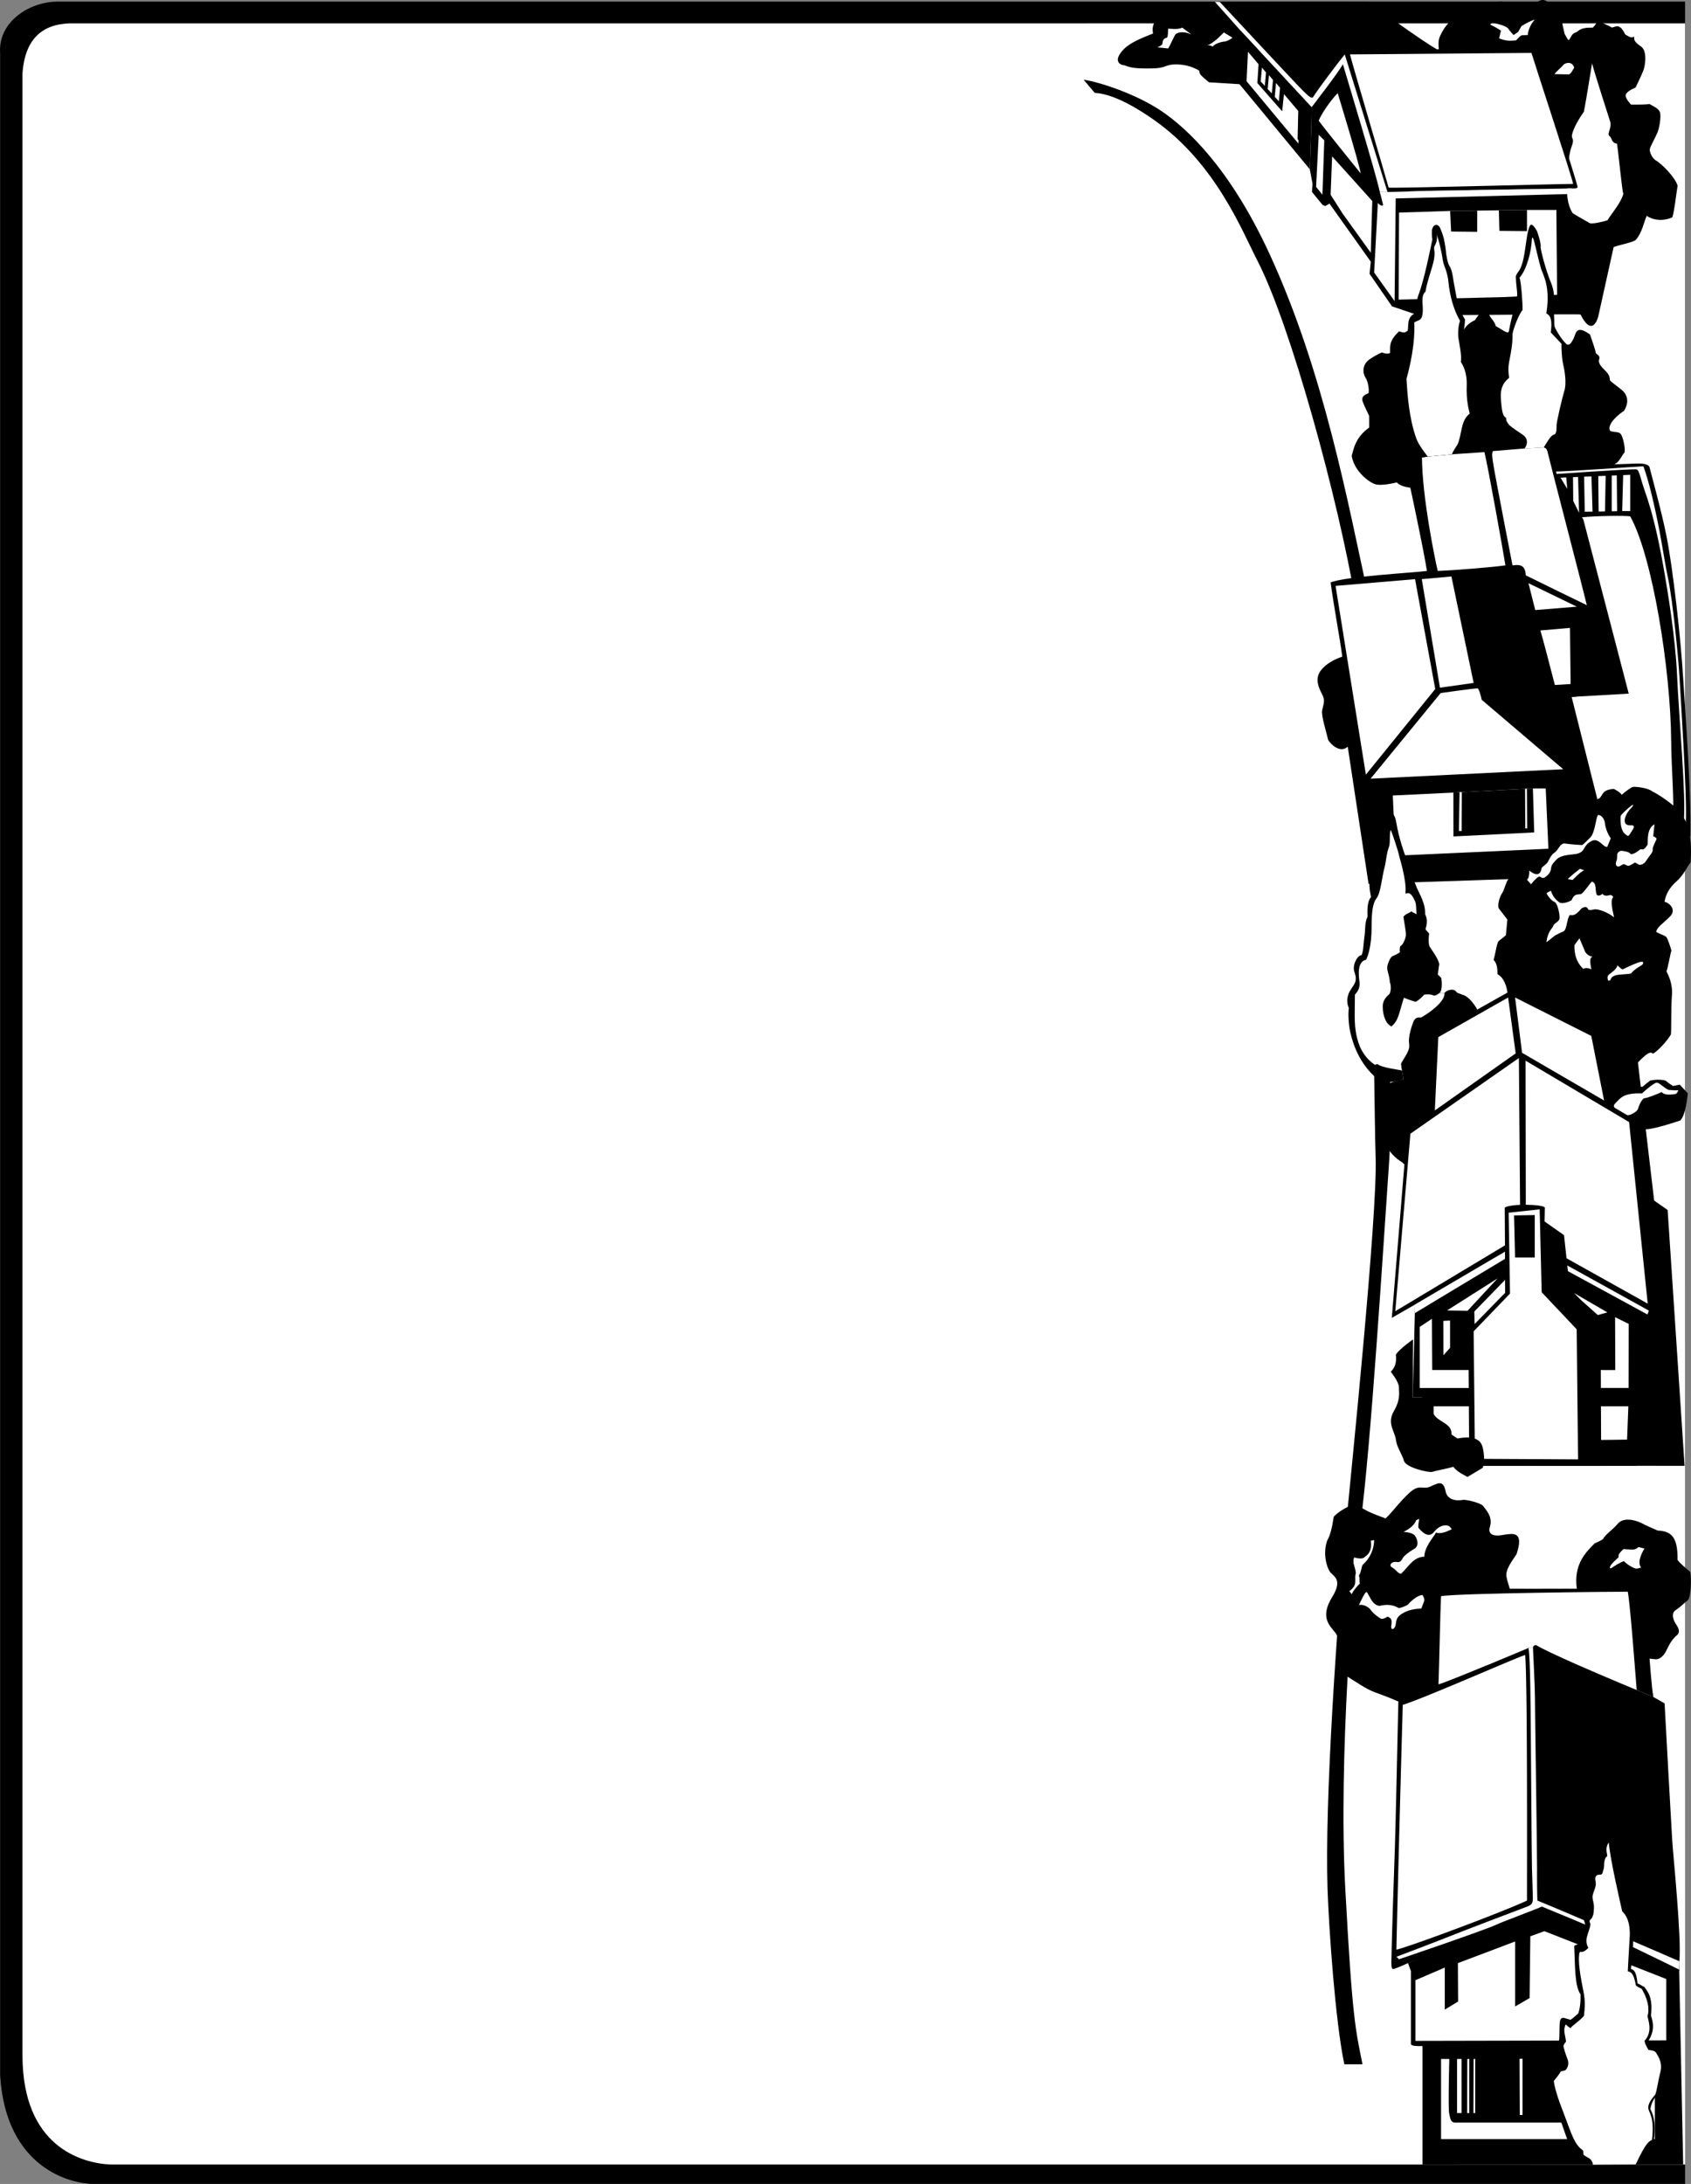 <svg xmlns="http://www.w3.org/2000/svg" width="418.401" height="540.056"><rect width="100%" height="100%" fill="#808080" stroke="none"/><path d="M.03 513.219v-500c-.586-8 7.59-13 14.59-12.813h402.32v539.645H23.62c-6 .168-22.176-3.832-23.59-26.832"/><path fill="#fff" d="M5.561 508.21V18.16c.672-9.637 6.05-12.57 12.914-12.383H416.94v529.477H27.295c-7.02-.332-21.734-4.328-21.734-27.043"/><path fill="#fff" d="M268.12 19.719c3.75.5 13.07 3.539 19.32 7.789s16.836 13.96 26.644 35.21c13.5 29.25 19.442 61.715 24.536 85 1.75 8 6.609 117.5 5.109 139.25s-4.57 71.254-7.11 89.75c-1.75 12.75-5.5 58.25-3.75 90.5s2.5 34.5 4.25 43.25l1.56 24.758h78.26l-.105-529.34-147.668-.038-1.046 13.87"/><path d="m270.87 22.969-2.75-3.25c3.75.5 13.07 3.539 19.32 7.789s16.836 13.96 26.644 35.21c13.5 29.25 19.442 61.715 24.536 85 1.75 8 6.609 117.5 5.109 139.25s-4.57 71.254-7.11 89.75c-1.75 12.75-5.5 58.25-3.75 90.5s2.5 34.5 4.25 43.25h-4.5c-2.25-10.75-3.808-33.507-4.144-43.25-.75-21.75 2.316-65.734 4.645-90.75 1-10.75 7.75-76 7.25-90.25s-.91-113.468-5-137.64c-4.25-25.11-16.032-68.219-24.25-84.11-3.75-7.25-10.25-24-25.5-34.75-2.664-1.878-9.5-6.5-14.75-6.75m81.093 512.317v-29.316c-1.66.004-2.593 0-2.855-.461v-18.051l-.734-2.008 31.496-14.48 35.578 15 1.015 49.277-64.5.039"/><path d="M372.041 379.535c2.313-.328 5.098-.96 3.211 4.738-.836 1.434-2.859 3.696-2.496 5.696.364 2 1.864 5.25 1.364 6.75s-3.5 6.5-4.75 8.25-.5 6.25-2 7.75-14.739 11.402-22.493 7.574c-1.257-.574-3.375-1.317-4.695-1.813-2.383-.902-4.555-2.52-6.808-3.89-.754-1.121-1.606-8.918-2.856-10.676-1.246-1.758-4.168-3.715-.863-9.055 2.715-4.39.156-5.105-.621-6.226-.778-1.118-1.801-4.535-.618-7.743.704-1.171 1.204-3.152 1.579-5.785.875-1.136 4.125-3.136 5.625-3.136 2.218 1.77 5.214 2.77 7.23 3.511 1.684-1.582 3.465-4.125 5.867-6.32 2.403-2.191 3.215-.883 4.809-1.41 1.594-.531 3.543-2.297 4.133.95.46 2.519 3.21 2.41 4.21 2.214 1-.195 4.72.851 5.118 1.504.394.652 2.469 2.555 1.676 5.05-.793 2.5 1.8 2.415 3.378 2.067m24.579 1.047c.746-1.297 2.406-2.277 3.687-3.809 1.137-1.351 3.668-1.383 6.695.297.329.168 2.532 1.145 3.153 1.414 3.09.16 5.02 1.23 4.914 7.239.535.859 2.332 2.257 3.152 3.007.281 1.39.242 5.805-.543 6.926-1 .797-2.02 1.82-3.117 2.543-1.102.723-.566 2.379.023 3.266.59.89 1.34 2.035.32 2.91-1.015.875-1.632 1.762-2.613 3.785-.335.738-1.312 2.258-2.699 2.145-.96-.118-3.11-.227-4.394-.872-1.29-.644-1.61-1.5-1.825-2.468-.214-.965-.859-1.606-1.824-1.5-.965.11-2.039-.106-2.898-.106-.856 0-1.18-.754-1.5-1.289-.32-.535-.75-3.004-1.18-3.324-.43-.324-3.004-1.29-3.219-1.824-.214-.54-.32-2.793-.859-3.543-.535-.75-1.559-1.211-1.742-2.508-.832-5.965 2.156-8.977 4.418-11.227 0 0 1.734-.734 2.05-1.062"/><path fill="#fff" d="M406.9 382.933c-.28.372-2.042 3.348-.827 4.692 0 0-.969.336-1.38.258-.66-.164-2.218-1.063-2.855-1.82-.554.07-2.14 1.011-2.886 1.542-.746.528-.72.032-.442-.468.274-.504 1.446-1.586 1.946-2.004l.093-.82s.82-1.094 1.235-1.258c.336.078 1.996.175 2.418.128.418-.05.785-.273 1.226-.617l1.473.367"/><path d="M353.284 393.555s17.359-.684 19.66-.684c2.3 0 29.676.098 33.926-.277.25 1.375 1.48 23.738 2.238 27.058l-4.14-1.75s-7.81-3.226-14.684-6.246c-4.832-2.125-9.2-4.187-10.07-4.797-.419-.183-.856.14-.923.469l-1.101.176s-19.723 8.32-22.27 9.02l-3.636 1.695 1-24.664"/><path d="m352.284 418.219 3.636-1.696c2.547-.699 22.27-9.02 22.27-9.02l1.101-.175c.067-.328.504-.652.922-.469.871.61 5.239 2.672 10.07 4.797 6.876 3.02 14.684 6.246 14.684 6.246l4.14 1.75 2.763 1.567c.203 3.89 1.625 29.75 1.875 33.75s2.355 24.414 1.777 30.02l-.04 2.433c-2.37-1.239-16.651-7.621-19.026-8.871s-12.836-5.336-14.961-6.211c-1 .5-32.418 12.715-33.122 13.11 0 0-1.968.91-2.859 1.214-.894.305-1.234.68-1.25-1.32-.02-2 .762-26.25.871-28.5.11-2.25.86-36.125.86-36.125l6.289-2.5"/><path fill="#fff" d="M370.276 475.922c1.305-.625 10.219-3.953 11.219-4.453 2.125.875 13.5 5.5 15.875 6.75s15.742 7.613 18.113 8.847l.039-2.078c-2.492-1.101-29.848-12.898-35.125-15-.05-.621-.121-5.36-.086-8 .04-2.648-.547-40.765-.527-42.558.02-1.79-.442-10.84-.492-12.102l-1.102.176c.469 2.027.531 16.191.566 19.535.028 3.344.227 32.492.297 35.004.067 2.512.23 6.676.211 7.426-.02.75.02 1.496-1.375 1.996-1.394.504-16.734 6.355-19.066 7.304-2.328.95-13.305 5.114-13.305 5.114l.649.609s21.226-7.191 24.109-8.57"/><path fill="#fff" d="M355.92 416.523c2.547-.699 22.27-9.02 22.27-9.02l1.101-.175c.067-.328.504-.652.922-.469.871.61 5.239 2.672 10.07 4.797 6.876 3.02 14.684 6.246 14.684 6.246-.261-3.062-1.57-20.906-2.207-24.293-2.515-.015-42.004.344-46.199 1.102-.191 3.133-.469 17.863-.64 21.812"/><path fill="#fff" d="M347.084 421.582a18015.6 18015.6 0 0 0-.882 32.203c-.051 2.11-.684 26.602-.684 28.352 4.703-1.247 26.473-9.43 32.3-12.149 0-7.773.134-55.125-.456-60.738-2.98.992-25.406 10.894-30.278 12.332m.184-42.789c.711-.328 2.531-1.258 3.129-2.856l.723-.343c0 .75-.41 2.039-.02 2.394.395.356 2.203 2.676 3.672.89 1.473-1.784 2.91-1.898 3.816-1.468l.645.738c-.738.32-2.555 1.336-3.957.828-.281.868-2.8 3.344-2.856 5.98-.925.013-1.98.337-3.015 1.302-1.035.96-1.778 2.027-2.781 2.933-.88-.222-1.2-1.047-2.165-1.574-.964-.523-.101-1.637 1.282-1.332 1.004.059 1.09-.73 1.547-1.273.457-.543 1.375-1.247 2.668-2.02 1.289-.773.671-2.434.23-3.102-.441-.671-1.27-.902-2.918-1.097M339.17 381l.825-.156c0 .875-.211 3.785-2.856 6.144-.394.856-.3 1.73-.91 2.606.266.625.031 1.605.273 1.988-.507.387-1.918 2.078-2.027 2.668l-.605-.781s.96-.68 1.293-1.465c.332-.785.03-2.156.242-2.66.215-.5-.274-1.899-.469-2.637 0 0-.187-1.27.188-1.567.62.204 1.921.43 2.394.004.477-.425 2.078-1.113 1.652-4.144m-2.945 15.922s1.043-2.27 1.531-2.926c.489-.652.52-.09.942.566.422.657 1.066 2.426 2.68 2.543 1.617-.386 3.238-.336 4.613.512.754.102 2.355-.797 2.355-.797.774-.976 2.582-2.418 3.617-2.383 0 0 .633.907.395 1.532s-.672 1.78-.672 1.78c-1.066.095-3.469.192-5.336 1.7-1.105.895-.836 2.031-1.16 2.777-.32.743-1.164 1-.93-.378.235-1.38-.133-1.77-.949-2.075 0 0-1.113.774-1.66.492-.61-.32-2.024-1.43-2.465-2.113-.441-.683-1.855-1.531-2.96-1.23m42.421 81.898 3.473-1.27 30.164 11.837v15.164l-62.07.129v-15l7.269-3.13v10.4l3.293-2-.05-9.5 14.151-5.34v16.066l3.586-2.078.184-15.278m-22.086 30.332v19.824h52.895v-20.925h-5.172v16.836H360.12c-1.164 0-1.246-.856-1.54-2.18-.296-1.32.02-13.555.02-13.555h-2.039"/><path fill="#fff" d="M360.518 509.152h1.106v13.383h-1.106v-13.383m2.535 0h.485v13.383h-.532l.047-13.383m1.555 0h.402v13.383h-.441l.039-13.383m11.371-.054h.738v13.898h-.676l-.062-13.898"/><path d="M405.913 535.242h-13.485s-4.086-4.875-4.484-5.805c-.403-.93-1.512-4.336-1.809-5.078-.293-.738-2.367-7.922-2.738-9.402.074-.293 1.629-2.145 1.777-2.813.149-.664.742-.96 1.332-.96 1.258-1.114-1.543-5.008-.773-6.504.183-.903.074-3.555.203-4.56.125-1.007.457-1.405 1.625-.944l1.02.293c.515-.282 1.925-1.582 1.925-1.582.399-1.106.618-2.723.567-4.707-1.532-2.063-1.34-7.614-1.567-11.965.184-.239 1.516-.684 2.11-.758.293-1.184 1.164-3.633.285-5.59.308-.406 1.785-1.367 1.785-2.477 0-1.113-.441-3.48-.367-4.222.074-.738.738-1.406.96-1.778.223-.367-.073-1.703-.073-2.218 0-.52.742-1.188 1.554-1.336.297-.738.742-3.184 1.332-3.848-.218-.668-.59-3.183 1.48-4.441.298.738 3.036 16.36 3.333 17.398.594.738 2.742 1.778 2.074 10.66 0 .961-.371 3.774-.445 4.293.52.149 1.332.297 1.629 3.555.445.148 1.406.812 1.703.887.52.89 2.222 2.222 1.629 7.035.074.59 1.406 3.11-.594 6.219.148.664.074 1.406.297 1.629.222.222.594.148 1.187.445.59.293 2.07 1.996 2.145 3.183.074 1.184-.446 4.739-1.555 8.215-.297.446-1.332 1.48-1.629 3.48.371.669 1.555 2.962.89 7.477-.519.668-2.804 2.516-3.323 6.219"/><path fill="#fff" d="m404.71 535.222-10.594.067c-.008-.664-.516-1.371-.965-1.598-.445-.222-1.117-.64-1.367-.89l-.067-.973c-.933-.777-1.886-1.285-3.453-5.613-1.558-4.328-3.324-8.196-3.816-11.594.258-.402 1.324-1.535 1.707-2.387.55-.097 1.144-.285 1.144-.285.407-.398.942-1.16.672-2.402-.351-.996-.754-1.934-1.055-3.215-.132-.445-.07-.738.567-1.465-.113-1.066-.574-2.492-.383-3.32.184-.828.242-1.188.715-.551l.773.555c.368-.664 1.926-1.489 3.313-3.036.219-1.628.355-3.394-.004-5.472-.363-2.074-1.492-6.918-1.176-9.578-.016-.578.176-.91.578-.785.406.12 1.34-.551 1.707-1.004-.3-.54-.68-1.442-.367-2.657.316-1.218.738-2.144.86-2.972.12-.828-.754-.688.351-1.719.355-.695.48-.953.539-2.45.066-1.495-.55-2.335-.285-3.331.266-.992.59-1.504.719-2.332.132-.832-.309-1.524-.008-2.133.304-.613.914-.457 1.32-.535.398-.078.43-.668.664-1.414.234-.75-.191-2.293.898-3.188-.164-.976-.52-2.148.368-3.312.304 4.086 2.824 14.797 3.312 17.023.742.649 2.121 2.387 1.848 6.559-.27 4.172-.465 8.258-.465 8.258.523.164 1.445.14 1.984 3.44.461.556 1.48.813 1.512.977.027.16 1.18 1.735 1.563 4.239-.036.258.168 1.515-.184 2.386.148 1.122 1.379 3.793-.734 6.165.132.87.644 1.613.972 2.242.41.047 1.563.129 1.864.672.296.543 1.718 2.27 1.093 4.738-.625 2.469-.812 4.398-1.261 5.601-.536.704-1.79 2.024-1.747 3.282.047 1.254 1.622 2.05.918 7.945-.785.477-1.347.414-4.03 6.063"/><path d="M356.62 14.387c-.52-1.29-1.114-3.82-.286-5.528.829-1.703 1.7-3.582 6.325-6.363.46-.277.941.117 1.449.836 1.848-.113 4.113-1.008 4.113-1.008.563-.937.676-1.906 3.371-1.922 1.528.649 3.34.805 4.184.895.844.09 1.828-.184 2.836.117 1.344-.195 2.023-1.594 3.351-1.395 1.32.2 2.676 2.344 4.414 3.774-.093 1.426.57 3.64.739 4.535 0 0 .687 1.367 1.011 1.629.657-.738.668-1.563 1.664-1.899.993-.34.81-1.285 4.317-1.23.676-.61 1.176-1.61 1.176-1.61s2.71 1.02 3.523 1.594c.977-.093 1.863-1.285 3.336 1.727.977.512 1.383.984 2.18.496-.04.852.07 1.36 1.683 2.438 1.614 1.078 1.07 4.628.676 5.769-.398 1.145-1.992 4.402-1.992 4.402-.906.407-2.324 1.055-2.45 1.899-.12.844 1.348 2.336 1.348 2.336 1.696.008 3.696.008 4.532-.16.836.5 2.105.98 2.554 1.906.446.926-.101 4.433-.742 5.515-.414 1.016-1.629 3.09-1.719 3.75-.093.66.473 2.07 1.356 2.7 1.715.96 4.992 4.402 5.523 6.347-.308 1.618-.808 6.446-1.308 7.782-.828.5-3.828 1.332-6.328-.336-.672 1.336-1.133 4.261-2.817 6.05-1.683.786-3.246.926-5.633 1.735-1.386.55-6.218-.285-6.55-2.785-.336-2.5-9.504-11.996-14.172-15.164-4.664-3.168 2.004-4.5.672-7.5-1.336-3-4.172-4.832-4.172-4.832s-5.332-4.332-6.5-4c-1.164.332-3.332-.332-4-1.5-.664-1.168-.332-3.836-1-4.668-.664-.832-5.664-4.5-6.664-6.332"/><path d="m400.12 57.219-4.672 21.07c-.328 1.266-1.758 4.715-4.375-.508-.79-.226-35.399.39-40.676 0l-5.98-2.027 43.367-29.535 12.336 11"/><path d="m341.385 47.453 1.926.05c1.004.036 8.184-.284 10.059-.308 1.875-.027 33.93-.597 35.554-.594l-.054 28.352-44.454.8-5.546-8.034.3-3.008-10.214-14.356-1.086.614-.664-.336-2.586-3.164.144-2-.68-3.602.372-10.648 16.93 16.234"/><path fill="#fff" d="M393.924 15.664c.196 1.055 4.23 13.68 4.524 14.555.297 2-1.125 2.898.023 3.636.399.739.465 1.508 1.621 1.684.403 2.555 1.223 11.418 1.563 12.426-.66 2.379-3.16 5.129-3.91 6.504-.75.25-3.313.902-4.282.765 0 0-3.957-2.21-4.328-2.515 0 0-1.238-1.637-1.375-4.754-.14-3.121.188-9.38 1.086-11.688.899-2.308-.226-1.75.168-3.183.395-1.434 1.293-3.184 2.887-5.47.469-2.28 2.023-11.96 2.023-11.96"/><path d="M278.26 16.148c-.976-.011-2.426-.8-1.21-2.718 1.406-2.211 3.734-3.38 8.234-5.13-.078-.75-.332-1.913.75-3.331 1.086-1.418 3.175-3.524 6.757-3.848.915.266 2.52 1.828 3.633 3.004a5.013 5.013 0 0 0 1.426.433c.684-.421 1.508-1.085 2.012-1.046.508.039 1.918-.825 4.34 1.109 2.418 1.93 4.629 5.223 6.793 6.723.164.75-.078 9.57-4.309 9.472 0 0-6.527-.406-7.547-.46-.433-.387-1.285-1.063-1.777-1.56-.492-.495-.57-.675-.613-1.292-.465-.285-2.418-1.512-5.524-1.567-3.105-.05-2.445.926-6.191.977-3.75.055-5.137-.082-6.774-.766"/><path d="M343.311 47.504c1.004.035 8.184-.285 10.059-.309 1.875-.027 33.93-.597 35.554-.594 1.274.07 1.442-.21 1.41-.386-.218-1.48-9.878-31.328-10.64-34.047h-24.235c-3.828-2.223-14.003-9.52-16.566-11.688-.559-.074-37.086 0-37.086 0l-1.23-.047 6.367 7.141 17.594 18.95c.957-1.278 6.257-8.098 7.73-10.587.852 2.926 8.32 27.512 9.117 31.516l1.926.05"/><path fill="#fff" d="m301.807.48-1.23-.047 6.367 7.141 17.594 18.95c.957-1.278 6.257-8.098 7.73-10.587.852 2.926 8.32 27.512 9.117 31.516l1.926.05c-1.195-3.796-9.723-31.312-10.582-34.05-1.14 1.39-6.469 8.336-7.914 10.676-.445.09-.774-.082-2.36-1.621C320.87 20.968 301.808.48 301.808.48"/><path d="m324.456 31.219.082-4.696-17.594-18.949-.258 13.242 17.398 21.051.372-10.648"/><path d="m329.6 38.668 9.938 11.043 1.382.46c.547.786 1.364.798 1.29.462-.083-.336-.59-2.5-.825-3.18-.797-4.004-8.265-28.59-9.117-31.516-1.473 2.489-6.773 9.309-7.73 10.586l-.082 4.696 5.144 7.449"/><path fill="#fff" d="M388.924 46.601c-1.625-.004-33.68.567-35.554.594-1.875.024-9.055.344-10.059.309l-1.926-.051c.235.68.742 2.844.824 3.18.075.336-.742.324-1.289-.461L340 67.379l5.062 7.086.273-25.399 43.536-1.097.054-1.368m-49.387 3.109L329.6 38.669l-.367 9.48 2.922 4.598 7.015 9.758.368-12.793m-5.52-36.259 44.906-.367c1.07 3.508 10.297 31.527 10.309 32.394-2.863-.011-43.676 1.098-45.645.918-1.093-3.93-8.672-29.457-9.57-32.945m45.734-8.559s-1.488 1.352-1.746 3.774l-1.507.062c-.5.211-1.348 1.227-1.348 1.227-1.031.137-2.184.32-4.23-.461l.456-1.93c-.382-.222-1.39-.89-2.199-1.242-.808-.355-.304-.613.567-.547.875.067 3.058.727 3.402 1.27.348.547 1.36 1.62 1.36 1.62l1.144-.784.789-1.422s2.445-1.512 3.312-1.567m4.879 13.438c.489-.738 1.844-1.785 2.164-2.262.325-.476 2.223-1.129 2.711.7-.386.449-.695 1.453-1.355 1.636l-3.52-.074M292.514 6.828l2.277 1.703c-.437-.207-2.34-1.05-3.843-.137-.328.2-1.598 3.29-1.93 3.586l-2.668-.273c.348-.117 1.207-.55 1.27-.863.062-.313-.07-1.313 1.12-1.532.317-.406.235-1.695.278-2.207.477-.074 2.328.332 3.496-.277m10.293 1.203 2.129 1.281c-.379.407-1.5.961-2.004.965-.5.004-2.371.485-2.871 1.246 0 0-.633-.437-1.383-.277 1.504-.465 3.567-2.652 4.13-3.215m8.592 7.848-2.616-3.078-.352 7.277L321.256 35.5l.028-.863-.223-.18.164-7.016-3.539-4.164-.441 4.254-6.141-6.992.297-4.66"/><path fill="#fff" d="m312.245 16.719-.313 3.437 1.02 1.07.293-3.32-1-1.187m1.73 1.867-.312 3.437 1.02 1.07.292-3.32-1-1.187m1.75 1.937-.312 3.438 1.02 1.07.292-3.32-1-1.188m15.254 2.5s5.105 16.645 5.707 19.88c-.902-1.102-9.73-12.036-10.398-13.067.582-1.535 2.718-4.754 4.691-6.813m-4.691 10.309 1.378 1.379-.46 13.437-1.563-1.933.645-12.883m44.574 18.676-5.36.07-6.695.086-12.64.402-.11 21.528 25.375-.61 13.844-.582-.184-20.98h-7.273l-6.957.086"/><path d="m377.819 51.922-6.957.086.133 5.086 6.824.062v-5.234m-12.317.156-6.695.086.242 5.094 6.446.066.008-5.246m-14.047 68.305c-1 .5-4.524.332-5.848-1.082-1.152.254-3.856.847-5.258.464-1.394-.382-5.25-3.07-5.906-7.058.512-1.652.84-4.488 4.34-6.988l-.004-2.848s-1.262-2.602-1.543-3.375c-.281-.777-.453-1.613 1.383-2.277.164-.836-.055-2.758-.778-3.88-.722-1.12-.824-3.226 1.059-4.507 1.883-1.277 3.043-1.68 3.043-1.68s1.156.555 2 .145c.012-1.914-.235-3.008 2.222-5.375.954.297 1.336.539 2.145-.164.309-1.375-.625-4.391 3.758-4.715 4.387-.324 9.148 2.71 10.015 4.695.536-1.02 1.438-1.918 2.82-2.55 1.052-1.47 2.696-3.981 3.622-1.223.43.918 1.367 1.582 1.566 2.668.864.422 2.543 1.707 3.035 1.562 1.157-1.312 10.606-2.2 11.551-1.336.606 1.36 2.055 3.555 3.082 4.375.696-.015.781-.097 1.489-1.304.707-1.211.464-3.88 4.167-1.211.368 1.164 1.356 3.77 1.446 4.632.594.532 1.176.68.719 1.856.203 2.012 2.816 2.543 2.761 4.86.934.937 2.98 2.214 3.567 3.007.582.797 1.297 2.246-.078 4.527-1.047.618-4.266 3.164-3.489 4.891.942.563 2.059.094 2.668.828.61.735 1.16 3.625.969 4.512-.86 1.05-.75 1.426-1.887 2.574-1.136 1.149-14.304 5.98-19.636 5.149-1.336.164-17.172-1.004-19.336-1.172-2.164-.164-7.832 1.668-9.664 2"/><path fill="#fff" d="m380.948 125.207 24.59.812s13.242 46.746 9.726 83.227l-25.937 4.594-8.38-88.633"/><path d="M383.37 115.469c1.875 0 17.5-.75 19.125-.75s5-.5 5.625.75c.625 2.5 2.953 10.793 4.195 17 1.625 8.125 3.562 25.25 4.18 35.75.375 6.375 2 27.375 1.75 38.625-1.625.25-28.75 1.75-31.625 1.125v-1.125s25.625-1.75 27.25-2.125c.5-6.375-.325-14.243-.375-21.5-.125-17.625-4.625-45.645-10.125-55.52-1-.25-9.125-.125-12.25.25l-6.125.02-1.625-12.5"/><path fill="#fff" d="m384.62 116.613.164.606s18.172-1.25 20.086-1.164c.25.164.488-.172 1.32 2.914.836 3.086 3.094 7.336 5.844 23.836.5 3 2.504 14.664 2.922 24.25.414 9.578 2.308 30.664 1.64 36.164l.524.085c.336-6.335-1.262-30.667-1.594-36.25-.156-3.085-1.57-18.585-2.906-24.585-.579-2.606-1.188-6.848-2.051-11.344-1.125-5.856-2.582-12.145-3.95-15.82-1.75.078-19 1.308-22 1.308"/><path d="m383.24 118.488 2.88-.355 1.664 2.75 1.48 2.992 1.442 2.93 1.054 1.648 11.235 43.074-14.13.805 6.75 26.84s.325 2.25-.64 4.34c0 0-1.61 6.59-4.016 7.878l-17.34 5.993-35 1.172-6-39.5 35.75-34.836 14.872-25.73"/><path d="M336.12 161.469c-2 .25-6.813 1.199-9.25 4.25-2 2.5 0 5.25.5 6.5s0 2.25-.25 3.5 1.25 6 1.5 7.25c.75 1.25 3 3.25 4.75 1.75 1.75 0 6.75 0 8-2s2.25-4.75 3-5.5 1.25-4.5-.5-6.25-2.75-4-2.5-5.5-3.25-4.75-5.25-4m49.402 11.066c-.27-1.059-.54-2.113-.8-3.145-1.661-6.472-3.165-12.117-3.587-13.484l-1.273-5.043 10.289-.844-.063 22.25-4.566.266m-7.434-115.402c.336-1.125.578-2.891 2.223.054.223.618 1.09 3.188.867 3.942.223 1.543 1.348 5.812 2.602 8.828 1.254 3.012.594 6.016.746 8.457.152 2.445-.406 2.723 2.43 6.39.328.579.078.829.164 1.415.086.586.914 6.164.914 8 0 1.836-2.664 8.918-2.5 13.086-.082.078-.352.52-.578.5-.692-.07-1.336 1.078-2.25 2.5l-.743.328-4.757.27-.5-.087c.328-.5 1.582-1.261-.5-2.761-2.086-1.5-3.586-2.086-4.172-4.086-.25-.5-.832-.914-1-2-.164-1.086-1.5-6.5 1.5-8.664.336-.25.25-1.586.086-3-.164-1.422.336-5 .414-6.086.086-1.086.308-2.797 1.199-6.438.887-3.648 1.191-4.226 1.164-5.152-.027-.922-.3-2.66-.297-3.414 0-.758-.3-.864.676-2.16 1.508-2 1.699-7.508 2.312-9.922"/><path d="m394.112 151.926-3.961-1.907-11.961-5.796 1.672 6.64 1.273 5.043c.422 1.367 1.926 7.012 3.586 13.484l.801 3.145c2.273 8.988 4.55 18.484 4.55 19.98-.34 0-.57-.199-3.21-.113-10.102.32-36.543 1.38-46.746 1.672-2.375.07-2.535.11-3.14.11 0-2.504-4.45-28.356-4.892-32.02-.441-3.66-2.058-12.184-2.851-18.129 3.375-1.492 20.867-2.43 23.832-2.852-.59-4.07-4.969-25.12-5.805-27.902l4.574-.168 1.415-.2 5.984-.573 8.05-.535 2.071-.25 7.852-.653 4.757-.27c.407-.077 1.621-.331 1.79.75.167 1.087 3.081 12.423 3.081 12.423l7.278 28.12"/><path d="M340.116 194.074c10.203-.293 36.644-1.352 46.746-1.672l.758 16.817-1.75 3.5-45.5 1.5-.254-20.145"/><path fill="#fff" d="M384.721 169.39c-1.66-6.472-3.164-12.117-3.586-13.484l7.32-.64.165 13.882-3.899.242m5.429-19.37-11.96-5.798 1.672 6.641zm-8.187-39.387-4.757.27-7.852.652c-.234.914-.2 1.039.16 3.414.356 2.375 4.719 24.836 4.719 24.836 2.387-.336 3.113.304 3.312 2.484 1.825.93 15.075 7.36 15.075 7.36-.75-3.305-9.5-36.805-9.75-38.055-.125-.5-.317-.797-.907-.961m-14.679 1.172-8.051.535-5.984.574-1.415.2c.036 9.605 3.141 24.91 3.899 28.07 4.137-.153 13.613-.919 16.75-1.38-.488-3.085-4.281-24.417-5.2-28"/><path fill="#fff" d="M379.018 59.144c.09-.597.266-.511.516.325.25.836 1.273 5.433 1.78 7.011.505 1.578 2.36 4.39 1.29 11.024.645.367 1.613.836 1.105 4.691.497.61 2.43 2.52 2.668 2.852-.093.508.051 3.527.356 4.851.3 1.32 1.016 4.735.285 6.903-.434 1.414-1.898 7.504-1.879 8.414.024.91-.047 2.105-.539 2.23-.941.14-1.867 2.043-2.637 3.188l-4.757.27c.664-.755 1.078-2.348-.415-3.38-1.468-1.011-2.601-1.726-3.343-2.39-.242-.328-.899-1.043-.782-1.77-.382-.308-.91-.488-1.144-2.984-.238-2.496-.668-4.918 1.883-6.957-.45-2.79.031-3.828.414-6.14.387-2.313.441-3.184.414-4.626.137-1.187 1.578-5.023 2.484-5.98.067-1.707-.375-7.141-.738-8.008 1.727-1.95 2.937-6.344 3.04-9.524"/><path d="M354.323 56.797c.383-1.578 1.57-1.508 2.07-.27.5 1.238.953 2.262 1.34 5.352.05.926.387 3.011.887 3.883.5.62.82 2.28.914 3.035.136 1.078 1 5.336 1.25 6.836.336.75 1.41 3.004 1.707 3.379-.035 1.207-.29 2.457-.457 3.87-.29 1.087.46 5.337.21 6.212 1.376 2.5 1.876 11.375 2 13.125-.374 1-1.124 1.75-1.624 3.25s-.5 3.75-1 4.375-1.653 2.601-2.387 2.496l-5.984.574-1.415.2c-.75-1-2.464-4.145-2.964-6.02s-1.625-12.125-1.625-13.625c.625-2 2.25-11.5 1.75-13.75.25-.5 1.304-1.38 1.402-1.938.098-.562-.082-3.144.555-4.808 1.504-3.918 2.988-11.625 3.453-13.75-.16-.88-.13-2.098-.082-2.426"/><path fill="#fff" d="M361.44 89.465c.375.61 1.594 2.41 1.469 5.914-.125 3.504.433 5.668.738 6.879-.523.48-1.473 1.238-1.957 3.64-.348 1.516-.656 3.407-1.117 4.102-.461.7-1.117 1.695-1.34 2.34l-5.984.574c-.715-1.04-2.208-2.785-2.833-4.531-1.796-5-2.195-10.95-2.41-14.684.7-2.566 2.164-8.328 1.93-13.988 1.27-.742 2.297-.168 2.074-4.164-.05-.754-.304-2.664.696-3.414.414-2.75 1.714-5.836 2.105-8 .395-2.164-.254-2.676.188-3.38.44-.702.714-1.835.46-2.85.606 1.698 1.22 4.269 1.567 6.628.258 1.438 1.113 2.488 1.394 5.461.286 2.977 1.223 6.645 2.836 9.352-.55 1.46-.53 3.53-.375 4.453.153.922.88 4.5.559 5.668m-30.984 55.418 19.664-1.664 5 27.164-17.164 21.172-7.5-46.672m21.328-1.664 7.336-.664 5.5 26.328-8.336 1.172-4.5-26.836m4.672 28.164-17.336 21.172 47.664-2.336-20.164-17.164c-.164-.836-.664-2.672-1-2.836-1 0-9.164 1.164-9.164 1.164m3.152 24.613-14.988.723.664 14.882 37.836-1.718-.664-14.903h-3.172l-19.676 1.016"/><path d="m379.284 194.98-19.676 1.016.015 10.844 19.981-.992-.32-10.868"/><path fill="#fff" d="m361.135 195.875-.16 9.601.676.024.047-9.578-.563-.047m16.215-.797.047 9.77.469.023-.07-9.84-.446.047m24.02-68.695h2v-8.973l-1.754.07-.246 8.903m-2.586.047 1.336-.024-.086-8.86-1.25.052v8.832m-3.239.054 1.575-.027.164-8.797-1.832.074.093 8.75m-6.339-8.492 1.25-.05.25 8.863-1.442-2.93-.058-5.883m2.91 8.551 1.922-.031-.262-8.707-1.82.074.16 8.664m-4.582-8.488.25 2.828-1.664-2.75zm0 0"/><path d="m351.854 362.433 64.957.047-4.191-63.261-3.336-2.336-4.664-39.664-16 .336-36.766 104.878"/><path d="M406.456 268.719c.5-.5 1.828-1.5 1.828-1.5s2-.5 3.836 0c.5.5 1.836 1.336 1.836 1.336l1.664-.336 2 2.164c-.164 1.172-.5 5.172-1.836 6.672-1.328.5-6.164 2-8 2.164-1.828.164-6.164.5-7.5 0-1.328-.5-3.239-4.602-2.664-5.336.574-.73-.332-4.664 8.836-5.164"/><path fill="#fff" d="M406.284 270.383c.672-.664 3.004-2.664 3.672-2.664.664 0 2.328 1.836 3.164 1.836.836 0 1.664.164 2.164 0 0 0-.328 1-.828 1-.5 0-2.336.5-3.336-.5-.664.328-3.5 1.5-4.164 1.5-.672 0-1.504 2-1.672 2.664-.164.664-2.164 1.836-2.828 1.5-.672-.336-4.172-1.5-2.836-2.836 1.336-1.328 2-2.664 6.664-2.5"/><path d="M360.877 281.34c-.265 3.183-12.312 8.636-13.851 6.148-7.953-4.773-4.262-14.219-3.902-18.601 0-1.59 4.699-2.012 4.12-2.043l-.374-2.125-.25-1.625c.25-.625 1.25-2 1.625-2.875s.5-1 .375-2.5.5-3.5 1-4.875 1.25-1.25 2-1.25c3.125-1.75 6-4.375 5.75-6 .375-.625 2.375-1.5 3.125-.125l2 .75s2.125 1.125 3.5 4.5 1.5 7.875.875 8.875c-.125.625.375 4.25-.375 4.625s.296 10.468-2.704 9.968c-.675-.113-1.917 7.262-2.914 7.153m38.418-86.258s1.707.855 1.95 1.465c.73-.61 2.195-1.828 2.804-1.95.61-.12 3.778.243 4.754 1.098 1.098.485 5 2.926 6.703 4.996 1.707 2.074 3.293 4.88 2.805 12.559-.75.922-1.84 3.254-3.414 4.629-1.95 1.707-2.727 3.324-3.047 5.12 1.219.247 3.047 1.95 1.34 3.657s-3.168 2.563-3.414 3.781c.976.61 2.195.852 2.562 1.34.368.488 1.098 2.805 1.22 3.293-.368 1.098-.852 4.266-1.22 5.121.368.852 1.586 2.926 1.34 5.973-.242 3.047-.12 8.535-.242 9.629-.977 1.707-3.172 4.023-4.39 4.754-.489-.117-.61-1.219-4.145 2.562-3.535 3.781-11.094 1.461-13.41 1.586-2.317.121-8.168-3.293-9.266-5.855-1.094-2.559-9.02-11.7-9.262-13.528-.246-1.832-1.097-3.78-2.441-4.39 0-.852 0-2.684-.973-3.535.485-1.586.73-3.903 1.219-4.633l1.828-1.465.367-3.899s-1.586-2.074-2.074-2.683c-.488-.61.121-2.926.735-3.777.605-.856.972-2.805 1.582-3.536.609-.734 3.902-4.39 5.609-3.66.61.488 2.07.856 2.191-1.828.368-.73 4.633-3.656 5.852-4.508.734 0 5.61.485 5.61-2.804 0-3.293 1.706-6.704 3.292-7.192.973-.976.606-2.074 3.535-2.32m-47.441 150.457-2.309.004.528-20.824.054-2.133 22.305-13.094 3.309-1.8 11.71 6.378 20.184 10.992-.09 20.192-2.445-.145v17.34l-53.246-.015v-16.895"/><path fill="#fff" d="M402.9 347.754h-48.179v8.875l47.863-.633.317-8.242"/><path d="m372.432 309.492-22.305 13.094-5.757 3.312 3.812-46.34 5.184-3.886 1.078-19.79 19.43-10.937 20.722 10.074 3.598 18.133 6.332 3.742 5.035 49.22-1.926-1.052-20.183-10.992-11.711-6.379-3.309 1.801"/><path fill="#fff" d="m372.432 309.492-22.305 13.094-.054 2.133c1.047-.664 22.297-13.414 22.297-13.414l.062-1.813m35.203 15.57-20.183-10.992.234-1.2 20.293 11.227-.344.965m-32.758-78.39 1.727 13.675 20.293 11.797-3.168-15.972-18.852-9.5m-1.727 0 1.872 13.816-20.004 14.106.863-18.133 17.27-9.79m4.316 15.618.074 43.246 30.149 16.836-4.606-44.898-25.617-15.184m-1.652-.649.355 44.04-30.937 18.562 3.742-43.895 26.84-18.707m-24.539 81.598v-15.113l3.023-2.012.075 12.664 45.292.012-.046-13.07 3.359 1.664-.023 15.836-51.68.02"/><path fill="#fff" d="m364.866 327.441 7.586-7.742-.024-3.23-7.644 7.855.082 3.117m41.379-89.597c.437-.063.437.437.062.75-.375.312-1.687.875-2.75 2.125-.875.25-3.062.187-3.937.5-.875.312-1.063.812-1.188 1.187l-.5.125s-.5-1 .125-1.5 2-1.375 2.125-2.312c0 0 1.125 1.062 1.313 1 .625-.313 4.25-2.063 4.75-1.875m-12.25-1.313c-.25.375-.875.063-.25 3.188-.625-.375-1.563-.438-2-.125-.938-.938-2.25-2.5-2.188-5.875l1.25-1.688s1.125 2.688 1.375 3.25c.25.563 1.063 1.25 1.813 1.25m-6.063-19.125 1.188.188s2-2.125 2.875-2.375l-1.063-.375s-2.562 1.937-3 2.562m-4.187 2.875s-1 .375-1.063.688c.188.437 1.125 1.75 1.938 2.062.812.313 1.375 3.313 1.25 4.125-.125.813-1.375 1.125-1.563 1.813-.187.687-1.312 1.187-1.687 4 .25-.063 1.375-1.063 1.875-1.438s1.687-.937 2.312-1.187c.938-.375.875-3.375 1.625-4.063.563 0 1.125.438 2.813-1.562.375-.313 1.375-.813 1.687.125.125.187.438.312 1.438.062s3.437.688 5 1.938c-.25-1.188-1.063-4.188-.25-4.938.125-.187-.438-.687-.813-.562-.375.125-1.437.375-1.75-.313-.25.125-1.25.938-1.562 0-.313-.937.062-2.812-1.125-3-.313.188-1.938 2.625-2.563 3-.625.375-1.687-.375-2.437 1.563-.438.312-2.063 1-2.938.625-.625-.438-1.625-1.188-2.187-2.938m19.687-16.187c.375-.063 1.25 0 .625.937-.625.938-.875 1.563-1.25 1.688-.562-.313-2.062-.875-1.812-4.938.25-.5 1.5-1.625 2.5-2.437 1-.813.5.125.125.437-.375.313-1.313 1.5-1.563 2.625s.25 1.75 1.375 1.688m5.938-.25-.313 2.937s.813.375.813.625-.996 2.063-.938 2.5c.125.938-.75 1.563-1.437 2.688-.688 1.125-1.375 1.312-1.938 1.25l-1-.563s-1.187.75-1.562.813c-.375.062-.688-.25-1.125-.375-.438-.125-1.063.687-1.563.562s-.625-.687-.375-1.312.188-1.25.188-1.563c0-.312.437-1.125 1.25-1 .812.125 1.687.25 2 .688.312.437 1.687-.375 2.312-.938.625-.562.688.75 2-1.312.063-1-.25-4 1.688-5m-31 11.437c.062.313 0 2-.563 2.25l1 1.125s1.438-1.75 2-1.875c.563-.125.688 1 2.063-.312 1.375-1.313.5-1.938 1.437-3 .938-1.063 1.188-1.875 4.813-2.188 3.625-.312 2.058-1.953 4.687-3.312 1.813-.938 2.938 1.75 3.875 1.437l.875-2.125c-.562-.687-1.312-2.312-1.437-3.625-.125-1.312-1-2.125-1.625-2.125s-.688 4.313-2.063 5.625c-1.375 1.313-1.75 1.813-2.062 1.813-.313 0-2.875-.188-4.125-.375-1.25-.188-1.563 1.562-2.625 2.25-1.063.687-1.438 2.25-1.938 2.687-.5.438-1.062.875-1.25 1.125-.062.5-.375 2.75-3.062.625"/><path d="M342.745 203.094c.5-2 2.125-3.375 2.75.375s1.875 7.25 2.375 8.625 1.875 5.875 3.25 8.625 1.5 4 1.5 5.375c.375.75.625 1.625.25 3.125-.375.75.125.875.75 1.625-.125.625-.25 2.625.125 3.25s2.25 3.125 2.375 4.375c-.125.5-.25 1.875-.375 2.5l.875.875s.5 3-.5 3.75h1.25c.25 1.625-2.625 4.25-5.75 6-.75 0-1.5-.125-2 1.25s-1.125 3.375-1 4.875 0 1.625-.375 2.5-1.375 2.25-1.625 2.875l.25 1.625.375 2.125s-4.375 1.625-6.375 0-5.243-4.973-6.75-11.5c-.375-1.625-.625-4.375-.375-6.125-.375-.625-.75-2.375.25-4.125s2.015-2.254 1.125-4.75c-.625-1.75.875-4.25 1.75-4.125.5-.875.5-3.125.75-4.75s0-3.25.75-4.75c0-.875-.25-3.75.875-4.875-.25-1.25-.625-2.75-.25-5.75s4.25-9.125 3.75-13"/><path fill="#fff" d="M356.12 245.594h1.25c.25 1.625-2.625 4.25-5.75 6-.75 0-1.5-.125-2 1.25s-1.125 3.375-1 4.875 0 1.625-.375 2.5-1.375 2.25-1.625 2.875l.25 1.625c-.875-.25-4.875-.625-6.125-1.625l-.5.25s-2.875-1.625-4.125-5.5-.875-6.625-.875-11.875c.5-.625 1.375-1.5 1.125-3.25s-.5-5 1.625-5.375c.625-1.125 1.375-4 1.375-7.875s.25-6.125 1.25-7.375 1.375-5.5 1.875-7.25.5-3.75 1.25-5.625c.25-1 0-3.25.375-4 .375.875 1.875 5.375 2 6.125s2 6.375 1.625 9.625c.5 0 1.125-.75 2.25 1.625.5.75.375 2.375.5 3.5-.5-.375-1-.375-1.25-.75-.375.375-1.5.625-2 1.375.25 1.625.625 3.625.625 4.375s-.625 2.5-1.375 2.875c0 0-.25.375-.125 1.5-.625.5-1.375.75-1.875 1s-1.125 1.75-1.25 2.625.625 2.375.625 3.75c.375.75.375 2.625-.25 3.125s-1.5 1.5-1.5 2.875.25 2.375.625 3.25.875 1.375 1.5 1.75c1.875-1.5 1.875-3.375 3.125-7.125.875.375 2.625 1 3 1 .75-.5 1.625-1.25 2-1.75.625-.125 1.5-.125 2.125.125s1.125-.125 1.625-.5m1 81.039 1.664-.078v6.75l-1.64 1.828-.024-8.5m.914-2.578 12.5-7.922-7.414 8zm31.465-4.285 8.214 4.769-2.914.797zm0 0"/><path d="m372.315 298.62.113 17.849.024 3.23-7.586 7.742-1.54 1.559.208 33.433h32.648l-.148-36.628-7.578-6.75-1.47-13.614-4.823-3.394.07-3.426c-.309-.824-8.367-1.031-9.918 0"/><path fill="#fff" d="m390.456 360.883-25.504-.141-.332-31.523 9-9.336-.336-20 7.672-.828.5 20.5 8.664 9.164.336 32.164"/><path d="m374.62 300.558.25 10.41h4.875v-10.5l-5.125.09m-14 55.161c1.5-.25 5.5-1 6.25 2.25s0 5 0 5l-3.75 2.25s-2.75-1.25-3.5-2.5c-1.75.5-4.5 1-5.25 1.25s-6.5-1-7-2.75-1.75-3.25-2-5.25-2.25-4-.5-7 1.25-4.75 1.25-6-2-3.75-2-3.75c1-1 1.5-2.25 1.25-4.25 1-1.5 4.25-3.75 4.25-3.75l-.075 14.324 2.309-.004s2.016 3.18 3.266 4.68c1.25 1.5 4.25 2 4 4.5l1.5 1"/></svg>
